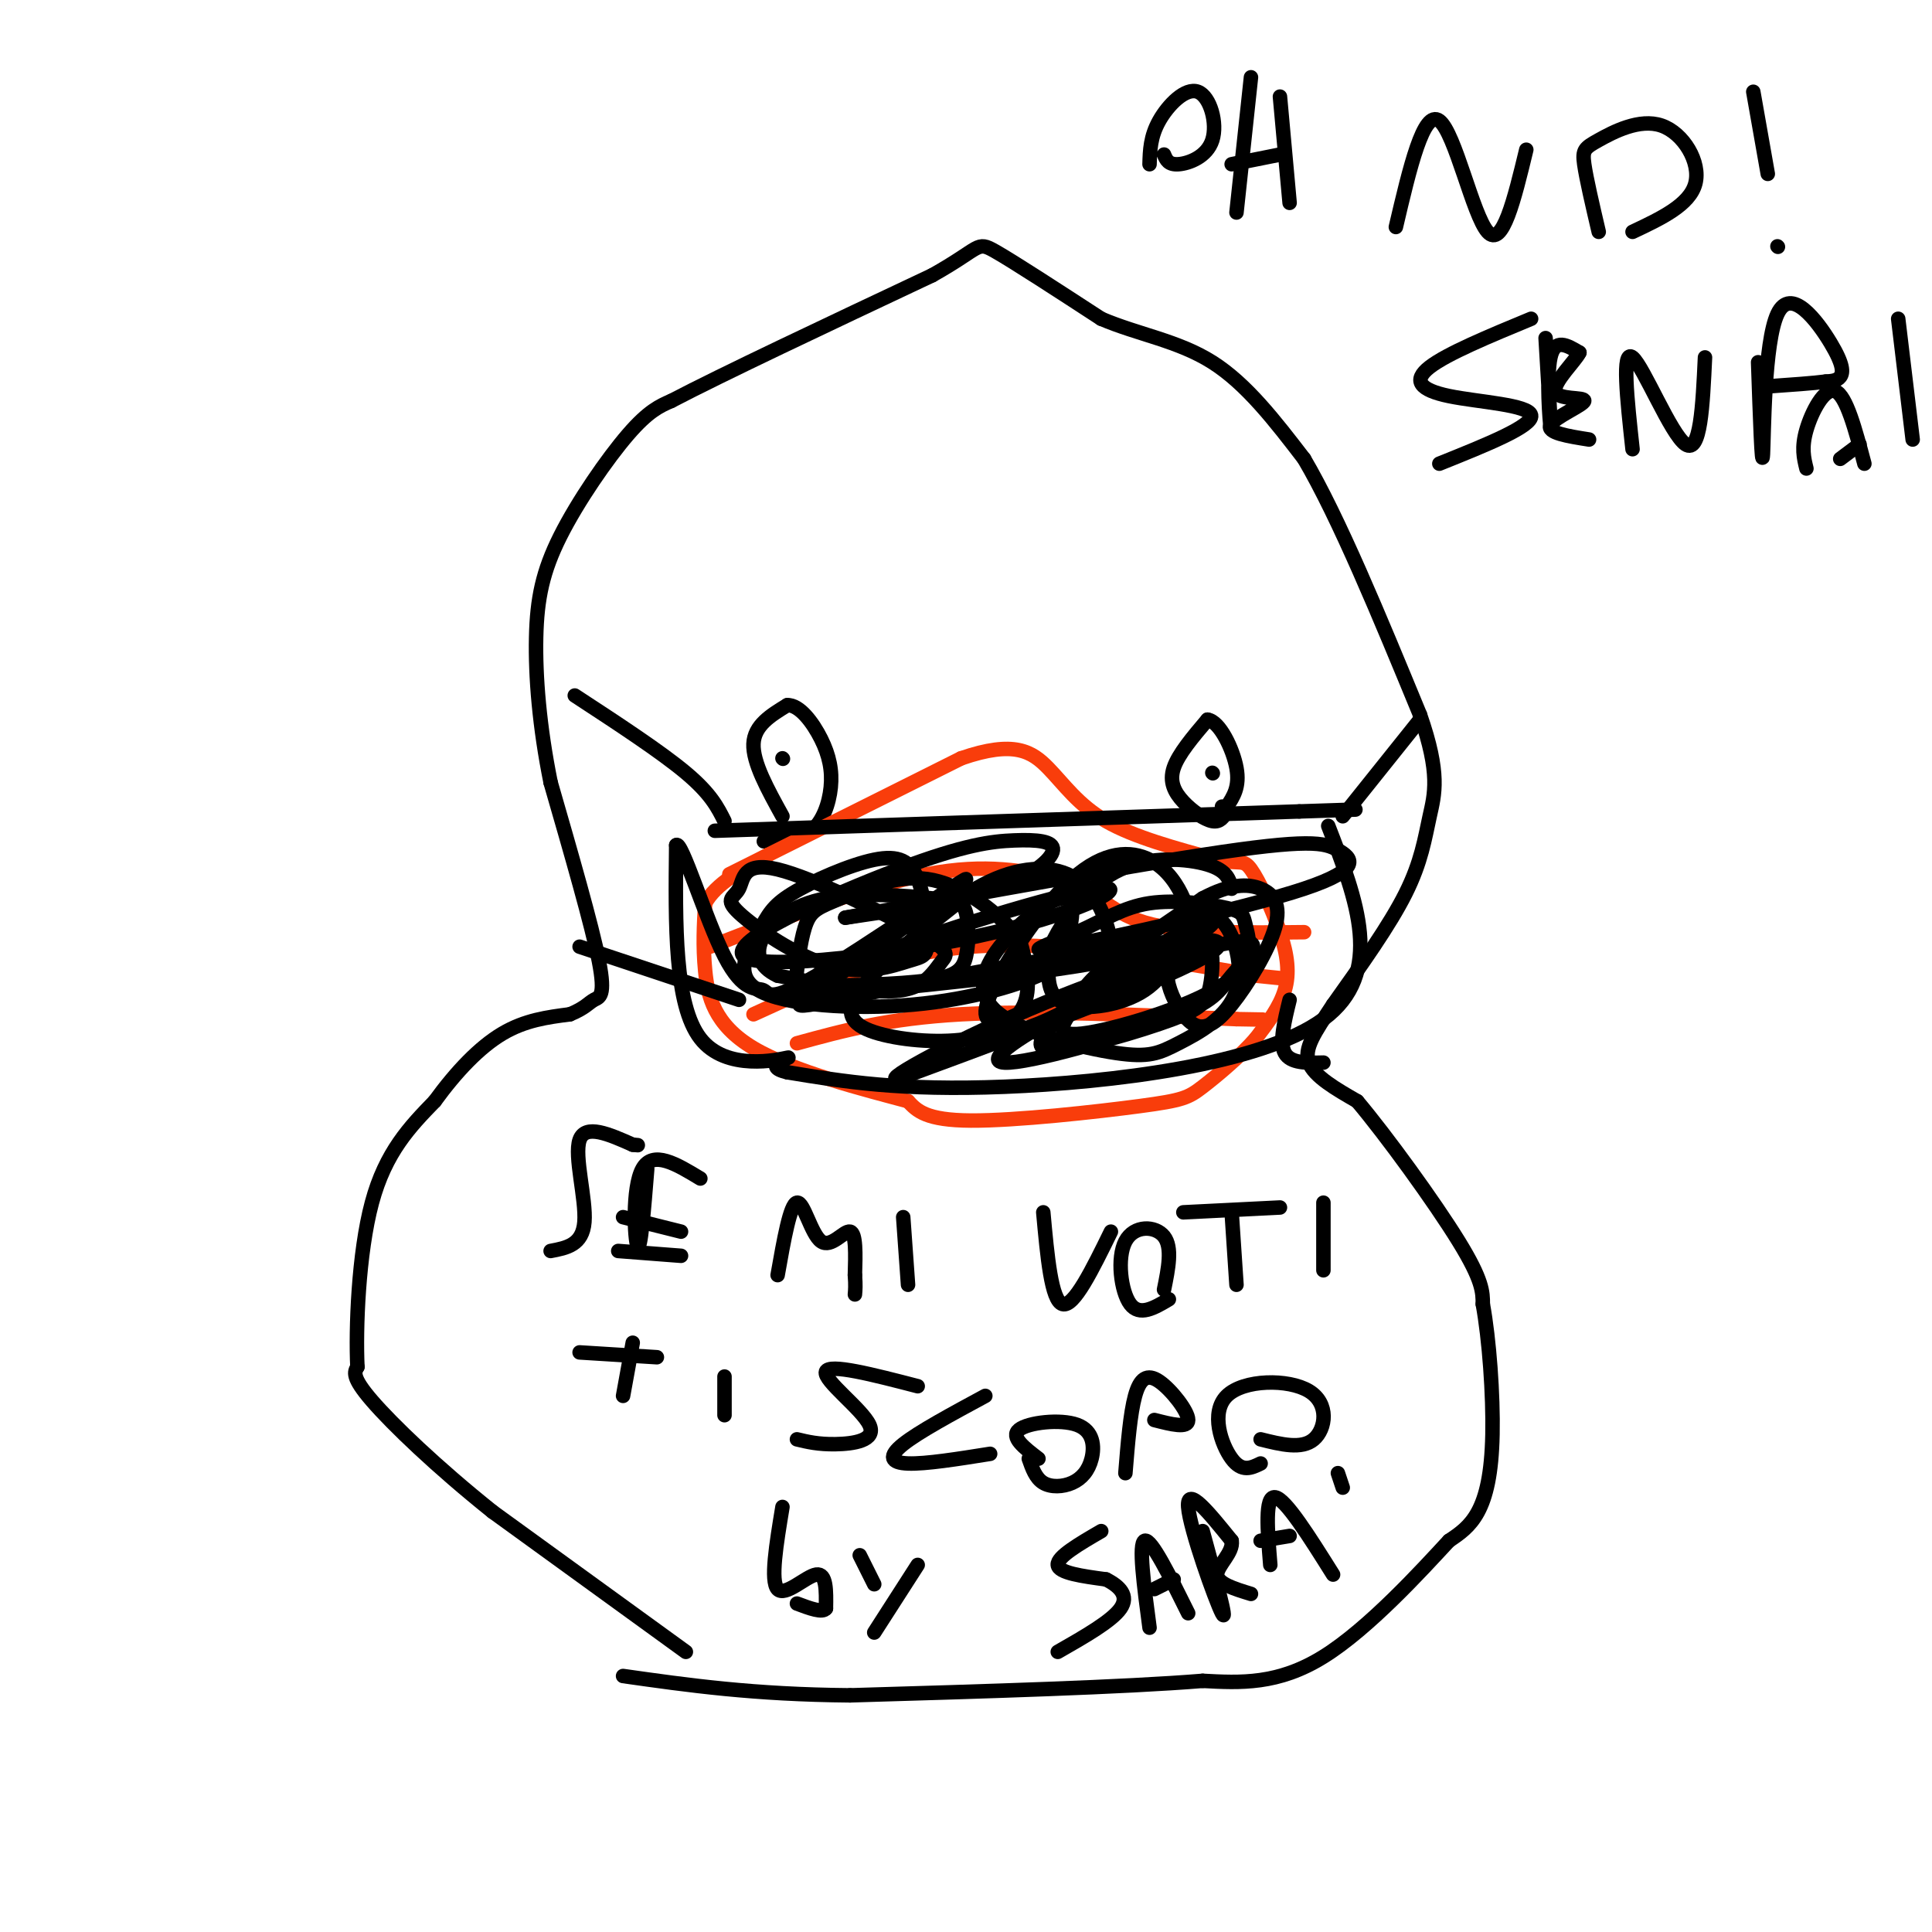 <svg viewBox='0 0 400 400' version='1.1' xmlns='http://www.w3.org/2000/svg' xmlns:xlink='http://www.w3.org/1999/xlink'><g fill='none' stroke='#000000' stroke-width='3' stroke-linecap='round' stroke-linejoin='round'><path d='M142,342c0.000,0.000 -40.000,-29.000 -40,-29'/><path d='M102,313c-11.644,-9.311 -20.756,-18.089 -25,-23c-4.244,-4.911 -3.622,-5.956 -3,-7'/><path d='M74,283c-0.378,-7.711 0.178,-23.489 3,-34c2.822,-10.511 7.911,-15.756 13,-21'/><path d='M90,228c4.511,-6.200 9.289,-11.200 14,-14c4.711,-2.800 9.356,-3.400 14,-4'/><path d='M118,210c3.119,-1.262 3.917,-2.417 5,-3c1.083,-0.583 2.452,-0.595 1,-8c-1.452,-7.405 -5.726,-22.202 -10,-37'/><path d='M114,162c-2.335,-11.558 -3.172,-21.954 -3,-30c0.172,-8.046 1.354,-13.743 5,-21c3.646,-7.257 9.756,-16.073 14,-21c4.244,-4.927 6.622,-5.963 9,-7'/><path d='M139,83c10.500,-5.500 32.250,-15.750 54,-26'/><path d='M193,57c10.311,-5.778 9.089,-7.222 13,-5c3.911,2.222 12.956,8.111 22,14'/><path d='M228,66c7.689,3.289 15.911,4.511 23,9c7.089,4.489 13.044,12.244 19,20'/><path d='M270,95c7.167,12.167 15.583,32.583 24,53'/><path d='M294,148c4.286,12.274 3.000,16.458 2,21c-1.000,4.542 -1.714,9.440 -5,16c-3.286,6.560 -9.143,14.780 -15,23'/><path d='M276,208c-3.889,5.889 -6.111,9.111 -5,12c1.111,2.889 5.556,5.444 10,8'/><path d='M281,228c6.000,7.111 16.000,20.889 21,29c5.000,8.111 5.000,10.556 5,13'/><path d='M307,270c1.333,7.238 2.167,18.833 2,27c-0.167,8.167 -1.333,12.905 -3,16c-1.667,3.095 -3.833,4.548 -6,6'/><path d='M300,319c-5.600,6.044 -16.600,18.156 -26,24c-9.400,5.844 -17.200,5.422 -25,5'/><path d='M249,348c-16.333,1.333 -44.667,2.167 -73,3'/><path d='M176,351c-20.000,-0.167 -33.500,-2.083 -47,-4'/><path d='M162,169c-3.083,-5.583 -6.167,-11.167 -6,-15c0.167,-3.833 3.583,-5.917 7,-8'/><path d='M163,146c2.512,-0.121 5.292,3.576 7,7c1.708,3.424 2.344,6.576 2,10c-0.344,3.424 -1.670,7.121 -4,9c-2.330,1.879 -5.665,1.939 -9,2'/><path d='M159,174c-1.500,0.333 -0.750,0.167 0,0'/><path d='M254,168c-0.690,1.149 -1.381,2.298 -3,2c-1.619,-0.298 -4.167,-2.042 -6,-4c-1.833,-1.958 -2.952,-4.131 -2,-7c0.952,-2.869 3.976,-6.435 7,-10'/><path d='M250,149c2.511,0.311 5.289,6.089 6,10c0.711,3.911 -0.644,5.956 -2,8'/><path d='M254,167c-0.500,1.333 -0.750,0.667 -1,0'/><path d='M251,160c0.000,0.000 0.100,0.100 0.1,0.1'/><path d='M162,157c0.000,0.000 0.100,0.100 0.1,0.1'/></g>
<g fill='none' stroke='#F93D0B' stroke-width='3' stroke-linecap='round' stroke-linejoin='round'><path d='M151,181c0.000,0.000 48.000,-24.000 48,-24'/><path d='M199,157c11.060,-3.821 14.708,-1.375 18,2c3.292,3.375 6.226,7.679 12,11c5.774,3.321 14.387,5.661 23,8'/><path d='M252,178c4.815,1.062 5.352,-0.282 7,2c1.648,2.282 4.405,8.191 6,13c1.595,4.809 2.027,8.517 1,12c-1.027,3.483 -3.514,6.742 -6,10'/><path d='M260,215c-3.148,3.630 -8.019,7.705 -11,10c-2.981,2.295 -4.072,2.810 -13,4c-8.928,1.190 -25.694,3.054 -35,3c-9.306,-0.054 -11.153,-2.027 -13,-4'/><path d='M188,228c-8.655,-2.321 -23.792,-6.125 -32,-11c-8.208,-4.875 -9.488,-10.821 -10,-16c-0.512,-5.179 -0.256,-9.589 0,-14'/><path d='M146,187c2.167,-4.000 7.583,-7.000 13,-10'/><path d='M147,196c16.417,-6.333 32.833,-12.667 45,-15c12.167,-2.333 20.083,-0.667 28,1'/><path d='M220,182c6.667,2.067 9.333,6.733 17,9c7.667,2.267 20.333,2.133 33,2'/><path d='M156,210c13.833,-6.333 27.667,-12.667 45,-14c17.333,-1.333 38.167,2.333 59,6'/><path d='M260,202c9.833,1.000 4.917,0.500 0,0'/><path d='M165,216c9.417,-2.583 18.833,-5.167 34,-6c15.167,-0.833 36.083,0.083 57,1'/><path d='M256,211c9.500,0.167 4.750,0.083 0,0'/></g>
<g fill='none' stroke='#000000' stroke-width='3' stroke-linecap='round' stroke-linejoin='round'><path d='M114,259c3.311,-0.622 6.622,-1.244 7,-6c0.378,-4.756 -2.178,-13.644 -1,-17c1.178,-3.356 6.089,-1.178 11,1'/><path d='M131,237c1.833,0.167 0.917,0.083 0,0'/><path d='M134,242c-0.689,8.578 -1.378,17.156 -2,16c-0.622,-1.156 -1.178,-12.044 1,-16c2.178,-3.956 7.089,-0.978 12,2'/><path d='M129,252c0.000,0.000 12.000,3.000 12,3'/><path d='M128,259c0.000,0.000 13.000,1.000 13,1'/><path d='M161,264c1.298,-7.357 2.595,-14.714 4,-15c1.405,-0.286 2.917,6.500 5,8c2.083,1.500 4.738,-2.286 6,-2c1.262,0.286 1.131,4.643 1,9'/><path d='M177,264c0.167,2.167 0.083,3.083 0,4'/><path d='M187,252c0.000,0.000 1.000,14.000 1,14'/><path d='M216,251c0.833,9.167 1.667,18.333 4,19c2.333,0.667 6.167,-7.167 10,-15'/><path d='M242,269c-3.030,1.798 -6.060,3.595 -8,1c-1.940,-2.595 -2.792,-9.583 -1,-13c1.792,-3.417 6.226,-3.262 8,-1c1.774,2.262 0.887,6.631 0,11'/><path d='M255,251c0.000,0.000 1.000,15.000 1,15'/><path d='M245,251c0.000,0.000 20.000,-1.000 20,-1'/><path d='M274,263c0.000,0.000 0.000,-14.000 0,-14'/><path d='M131,278c0.000,0.000 -2.000,11.000 -2,11'/><path d='M120,280c0.000,0.000 16.000,1.000 16,1'/><path d='M150,285c0.000,0.000 0.000,8.000 0,8'/><path d='M165,298c2.208,0.530 4.417,1.060 8,1c3.583,-0.060 8.542,-0.708 7,-4c-1.542,-3.292 -9.583,-9.226 -9,-11c0.583,-1.774 9.792,0.613 19,3'/><path d='M204,289c-6.911,3.733 -13.822,7.467 -17,10c-3.178,2.533 -2.622,3.867 1,4c3.622,0.133 10.311,-0.933 17,-2'/><path d='M215,302c-2.938,-2.249 -5.875,-4.497 -4,-6c1.875,-1.503 8.563,-2.259 12,-1c3.437,1.259 3.622,4.533 3,7c-0.622,2.467 -2.052,4.126 -4,5c-1.948,0.874 -4.414,0.964 -6,0c-1.586,-0.964 -2.293,-2.982 -3,-5'/><path d='M233,305c0.500,-6.185 1.000,-12.369 2,-16c1.000,-3.631 2.500,-4.708 5,-3c2.500,1.708 6.000,6.202 6,8c-0.000,1.798 -3.500,0.899 -7,0'/><path d='M261,303c-1.933,0.939 -3.866,1.879 -6,-1c-2.134,-2.879 -4.469,-9.576 -1,-13c3.469,-3.424 12.742,-3.576 17,-1c4.258,2.576 3.502,7.879 1,10c-2.502,2.121 -6.751,1.061 -11,0'/><path d='M162,312c-1.267,7.667 -2.533,15.333 -1,17c1.533,1.667 5.867,-2.667 8,-3c2.133,-0.333 2.067,3.333 2,7'/><path d='M171,333c-0.667,1.000 -3.333,0.000 -6,-1'/><path d='M181,328c0.000,0.000 -3.000,-6.000 -3,-6'/><path d='M190,324c0.000,0.000 -9.000,14.000 -9,14'/><path d='M228,317c-4.583,2.667 -9.167,5.333 -9,7c0.167,1.667 5.083,2.333 10,3'/><path d='M229,327c2.800,1.400 4.800,3.400 3,6c-1.800,2.600 -7.400,5.800 -13,9'/><path d='M238,337c-1.167,-8.750 -2.333,-17.500 -1,-18c1.333,-0.500 5.167,7.250 9,15'/><path d='M239,329c0.000,0.000 4.000,-2.000 4,-2'/><path d='M249,317c2.667,9.778 5.333,19.556 4,17c-1.333,-2.556 -6.667,-17.444 -7,-22c-0.333,-4.556 4.333,1.222 9,7'/><path d='M255,319c0.422,2.467 -3.022,5.133 -3,7c0.022,1.867 3.511,2.933 7,4'/><path d='M263,324c-0.583,-7.167 -1.167,-14.333 1,-14c2.167,0.333 7.083,8.167 12,16'/><path d='M261,319c0.000,0.000 6.000,-1.000 6,-1'/><path d='M277,305c0.000,0.000 1.000,3.000 1,3'/><path d='M259,16c0.000,0.000 -3.000,28.000 -3,28'/><path d='M265,20c0.000,0.000 2.000,22.000 2,22'/><path d='M255,34c0.000,0.000 10.000,-2.000 10,-2'/><path d='M238,34c0.081,-2.864 0.163,-5.729 2,-9c1.837,-3.271 5.431,-6.949 8,-6c2.569,0.949 4.115,6.525 3,10c-1.115,3.475 -4.890,4.850 -7,5c-2.110,0.150 -2.555,-0.925 -3,-2'/><path d='M289,47c2.867,-12.222 5.733,-24.444 9,-22c3.267,2.444 6.933,19.556 10,23c3.067,3.444 5.533,-6.778 8,-17'/><path d='M331,48c-1.290,-5.522 -2.581,-11.043 -3,-14c-0.419,-2.957 0.032,-3.349 3,-5c2.968,-1.651 8.453,-4.560 13,-3c4.547,1.560 8.156,7.589 7,12c-1.156,4.411 -7.078,7.206 -13,10'/><path d='M317,66c-8.708,3.607 -17.417,7.214 -21,10c-3.583,2.786 -2.042,4.750 4,6c6.042,1.250 16.583,1.786 17,4c0.417,2.214 -9.292,6.107 -19,10'/><path d='M320,70c0.556,9.133 1.111,18.267 1,18c-0.111,-0.267 -0.889,-9.933 0,-14c0.889,-4.067 3.444,-2.533 6,-1'/><path d='M327,73c-0.705,1.606 -5.467,6.121 -5,8c0.467,1.879 6.164,1.121 6,2c-0.164,0.879 -6.190,3.394 -7,5c-0.810,1.606 3.595,2.303 8,3'/><path d='M338,93c-1.133,-10.422 -2.267,-20.844 0,-19c2.267,1.844 7.933,15.956 11,18c3.067,2.044 3.533,-7.978 4,-18'/><path d='M364,75c0.396,11.442 0.791,22.884 1,19c0.209,-3.884 0.231,-23.093 3,-29c2.769,-5.907 8.284,1.486 11,6c2.716,4.514 2.633,6.147 2,7c-0.633,0.853 -1.817,0.927 -3,1'/><path d='M378,79c-2.500,0.333 -7.250,0.667 -12,1'/><path d='M374,97c-0.533,-2.156 -1.067,-4.311 0,-8c1.067,-3.689 3.733,-8.911 6,-8c2.267,0.911 4.133,7.956 6,15'/><path d='M381,95c0.000,0.000 4.000,-3.000 4,-3'/><path d='M393,66c0.000,0.000 3.000,25.000 3,25'/><path d='M363,19c0.000,0.000 3.000,17.000 3,17'/><path d='M368,51c0.000,0.000 0.100,0.100 0.1,0.1'/><path d='M119,144c8.917,5.833 17.833,11.667 23,16c5.167,4.333 6.583,7.167 8,10'/><path d='M120,196c0.000,0.000 33.000,11.000 33,11'/><path d='M148,172c0.000,0.000 121.000,-4.000 121,-4'/><path d='M269,168c20.167,-0.667 10.083,-0.333 0,0'/><path d='M278,169c0.000,0.000 16.000,-20.000 16,-20'/><path d='M267,207c-1.083,4.417 -2.167,8.833 -1,11c1.167,2.167 4.583,2.083 8,2'/><path d='M275,171c5.911,15.267 11.822,30.533 -1,40c-12.822,9.467 -44.378,13.133 -66,14c-21.622,0.867 -33.311,-1.067 -45,-3'/><path d='M163,222c-5.952,-1.381 1.667,-3.333 0,-3c-1.667,0.333 -12.619,2.952 -18,-4c-5.381,-6.952 -5.190,-23.476 -5,-40'/><path d='M140,175c1.020,-1.342 6.071,15.301 10,23c3.929,7.699 6.735,6.452 8,7c1.265,0.548 0.988,2.892 11,-3c10.012,-5.892 30.313,-20.018 31,-20c0.687,0.018 -18.238,14.180 -28,21c-9.762,6.820 -10.359,6.298 11,2c21.359,-4.298 64.674,-12.371 69,-10c4.326,2.371 -30.337,15.185 -65,28'/><path d='M187,223c-6.778,2.098 8.777,-6.657 26,-14c17.223,-7.343 36.115,-13.275 43,-14c6.885,-0.725 1.764,3.757 -1,7c-2.764,3.243 -3.171,5.249 -13,9c-9.829,3.751 -29.079,9.248 -34,9c-4.921,-0.248 4.488,-6.242 14,-11c9.512,-4.758 19.126,-8.282 24,-10c4.874,-1.718 5.007,-1.631 5,0c-0.007,1.631 -0.154,4.804 -1,7c-0.846,2.196 -2.392,3.413 -10,6c-7.608,2.587 -21.279,6.543 -24,5c-2.721,-1.543 5.508,-8.584 13,-14c7.492,-5.416 14.246,-9.208 21,-13'/><path d='M250,190c3.398,-0.668 1.393,4.161 -16,8c-17.393,3.839 -50.175,6.686 -63,8c-12.825,1.314 -5.692,1.094 -3,0c2.692,-1.094 0.943,-3.063 13,-8c12.057,-4.937 37.922,-12.844 46,-14c8.078,-1.156 -1.629,4.437 -21,9c-19.371,4.563 -48.407,8.095 -52,5c-3.593,-3.095 18.255,-12.818 32,-18c13.745,-5.182 19.385,-5.822 24,-6c4.615,-0.178 8.204,0.106 8,2c-0.204,1.894 -4.201,5.398 -12,8c-7.799,2.602 -19.399,4.301 -31,6'/><path d='M175,190c10.370,-1.879 51.795,-9.578 74,-13c22.205,-3.422 25.192,-2.569 28,-1c2.808,1.569 5.439,3.852 -7,8c-12.439,4.148 -39.949,10.161 -50,12c-10.051,1.839 -2.645,-0.496 3,-3c5.645,-2.504 9.529,-5.177 15,-6c5.471,-0.823 12.531,0.203 16,1c3.469,0.797 3.349,1.365 4,4c0.651,2.635 2.072,7.336 -5,12c-7.072,4.664 -22.638,9.291 -29,10c-6.362,0.709 -3.521,-2.502 -2,-5c1.521,-2.498 1.720,-4.285 6,-8c4.280,-3.715 12.640,-9.357 21,-15'/><path d='M249,186c5.667,-3.024 9.335,-3.085 12,-2c2.665,1.085 4.327,3.316 3,8c-1.327,4.684 -5.642,11.823 -9,16c-3.358,4.177 -5.757,5.394 -8,4c-2.243,-1.394 -4.328,-5.398 -5,-8c-0.672,-2.602 0.068,-3.802 2,-7c1.932,-3.198 5.055,-8.393 8,-7c2.945,1.393 5.713,9.373 4,15c-1.713,5.627 -7.908,8.900 -12,11c-4.092,2.100 -6.082,3.025 -13,2c-6.918,-1.025 -18.765,-4.001 -24,-8c-5.235,-3.999 -3.857,-9.020 0,-14c3.857,-4.980 10.192,-9.918 13,-10c2.808,-0.082 2.088,4.691 1,8c-1.088,3.309 -2.544,5.155 -4,7'/><path d='M217,201c-5.032,2.682 -15.612,5.886 -28,7c-12.388,1.114 -26.585,0.137 -32,-3c-5.415,-3.137 -2.049,-8.434 0,-12c2.049,-3.566 2.780,-5.400 7,-8c4.220,-2.600 11.931,-5.965 17,-7c5.069,-1.035 7.498,0.259 9,4c1.502,3.741 2.077,9.930 2,13c-0.077,3.070 -0.807,3.020 -4,4c-3.193,0.980 -8.851,2.990 -16,1c-7.149,-1.990 -15.791,-7.980 -19,-11c-3.209,-3.020 -0.987,-3.069 0,-5c0.987,-1.931 0.738,-5.745 8,-4c7.262,1.745 22.034,9.048 29,13c6.966,3.952 6.125,4.554 5,6c-1.125,1.446 -2.534,3.735 -5,5c-2.466,1.265 -5.990,1.504 -11,1c-5.010,-0.504 -11.505,-1.752 -18,-3'/><path d='M161,202c-3.925,-1.795 -4.738,-4.781 -3,-8c1.738,-3.219 6.025,-6.670 13,-8c6.975,-1.330 16.636,-0.538 22,0c5.364,0.538 6.431,0.821 7,3c0.569,2.179 0.640,6.252 0,9c-0.640,2.748 -1.991,4.171 -8,5c-6.009,0.829 -16.675,1.065 -22,1c-5.325,-0.065 -5.308,-0.429 -5,-3c0.308,-2.571 0.908,-7.347 2,-10c1.092,-2.653 2.678,-3.181 7,-5c4.322,-1.819 11.382,-4.928 18,-4c6.618,0.928 12.793,5.892 16,9c3.207,3.108 3.444,4.360 4,7c0.556,2.640 1.431,6.669 0,10c-1.431,3.331 -5.167,5.965 -11,7c-5.833,1.035 -13.763,0.471 -19,-1c-5.237,-1.471 -7.782,-3.849 -4,-9c3.782,-5.151 13.891,-13.076 24,-21'/><path d='M202,184c7.549,-4.427 14.422,-4.995 19,-3c4.578,1.995 6.861,6.551 8,10c1.139,3.449 1.136,5.789 1,8c-0.136,2.211 -0.403,4.291 -4,7c-3.597,2.709 -10.523,6.047 -14,7c-3.477,0.953 -3.506,-0.479 -5,-1c-1.494,-0.521 -4.453,-0.132 -2,-6c2.453,-5.868 10.316,-17.994 17,-24c6.684,-6.006 12.187,-5.891 16,-4c3.813,1.891 5.936,5.557 7,8c1.064,2.443 1.069,3.664 0,7c-1.069,3.336 -3.211,8.788 -8,12c-4.789,3.212 -12.226,4.185 -16,3c-3.774,-1.185 -3.884,-4.527 -4,-7c-0.116,-2.473 -0.237,-4.075 2,-8c2.237,-3.925 6.833,-10.172 13,-13c6.167,-2.828 13.905,-2.237 18,-1c4.095,1.237 4.548,3.118 5,5'/></g>
</svg>